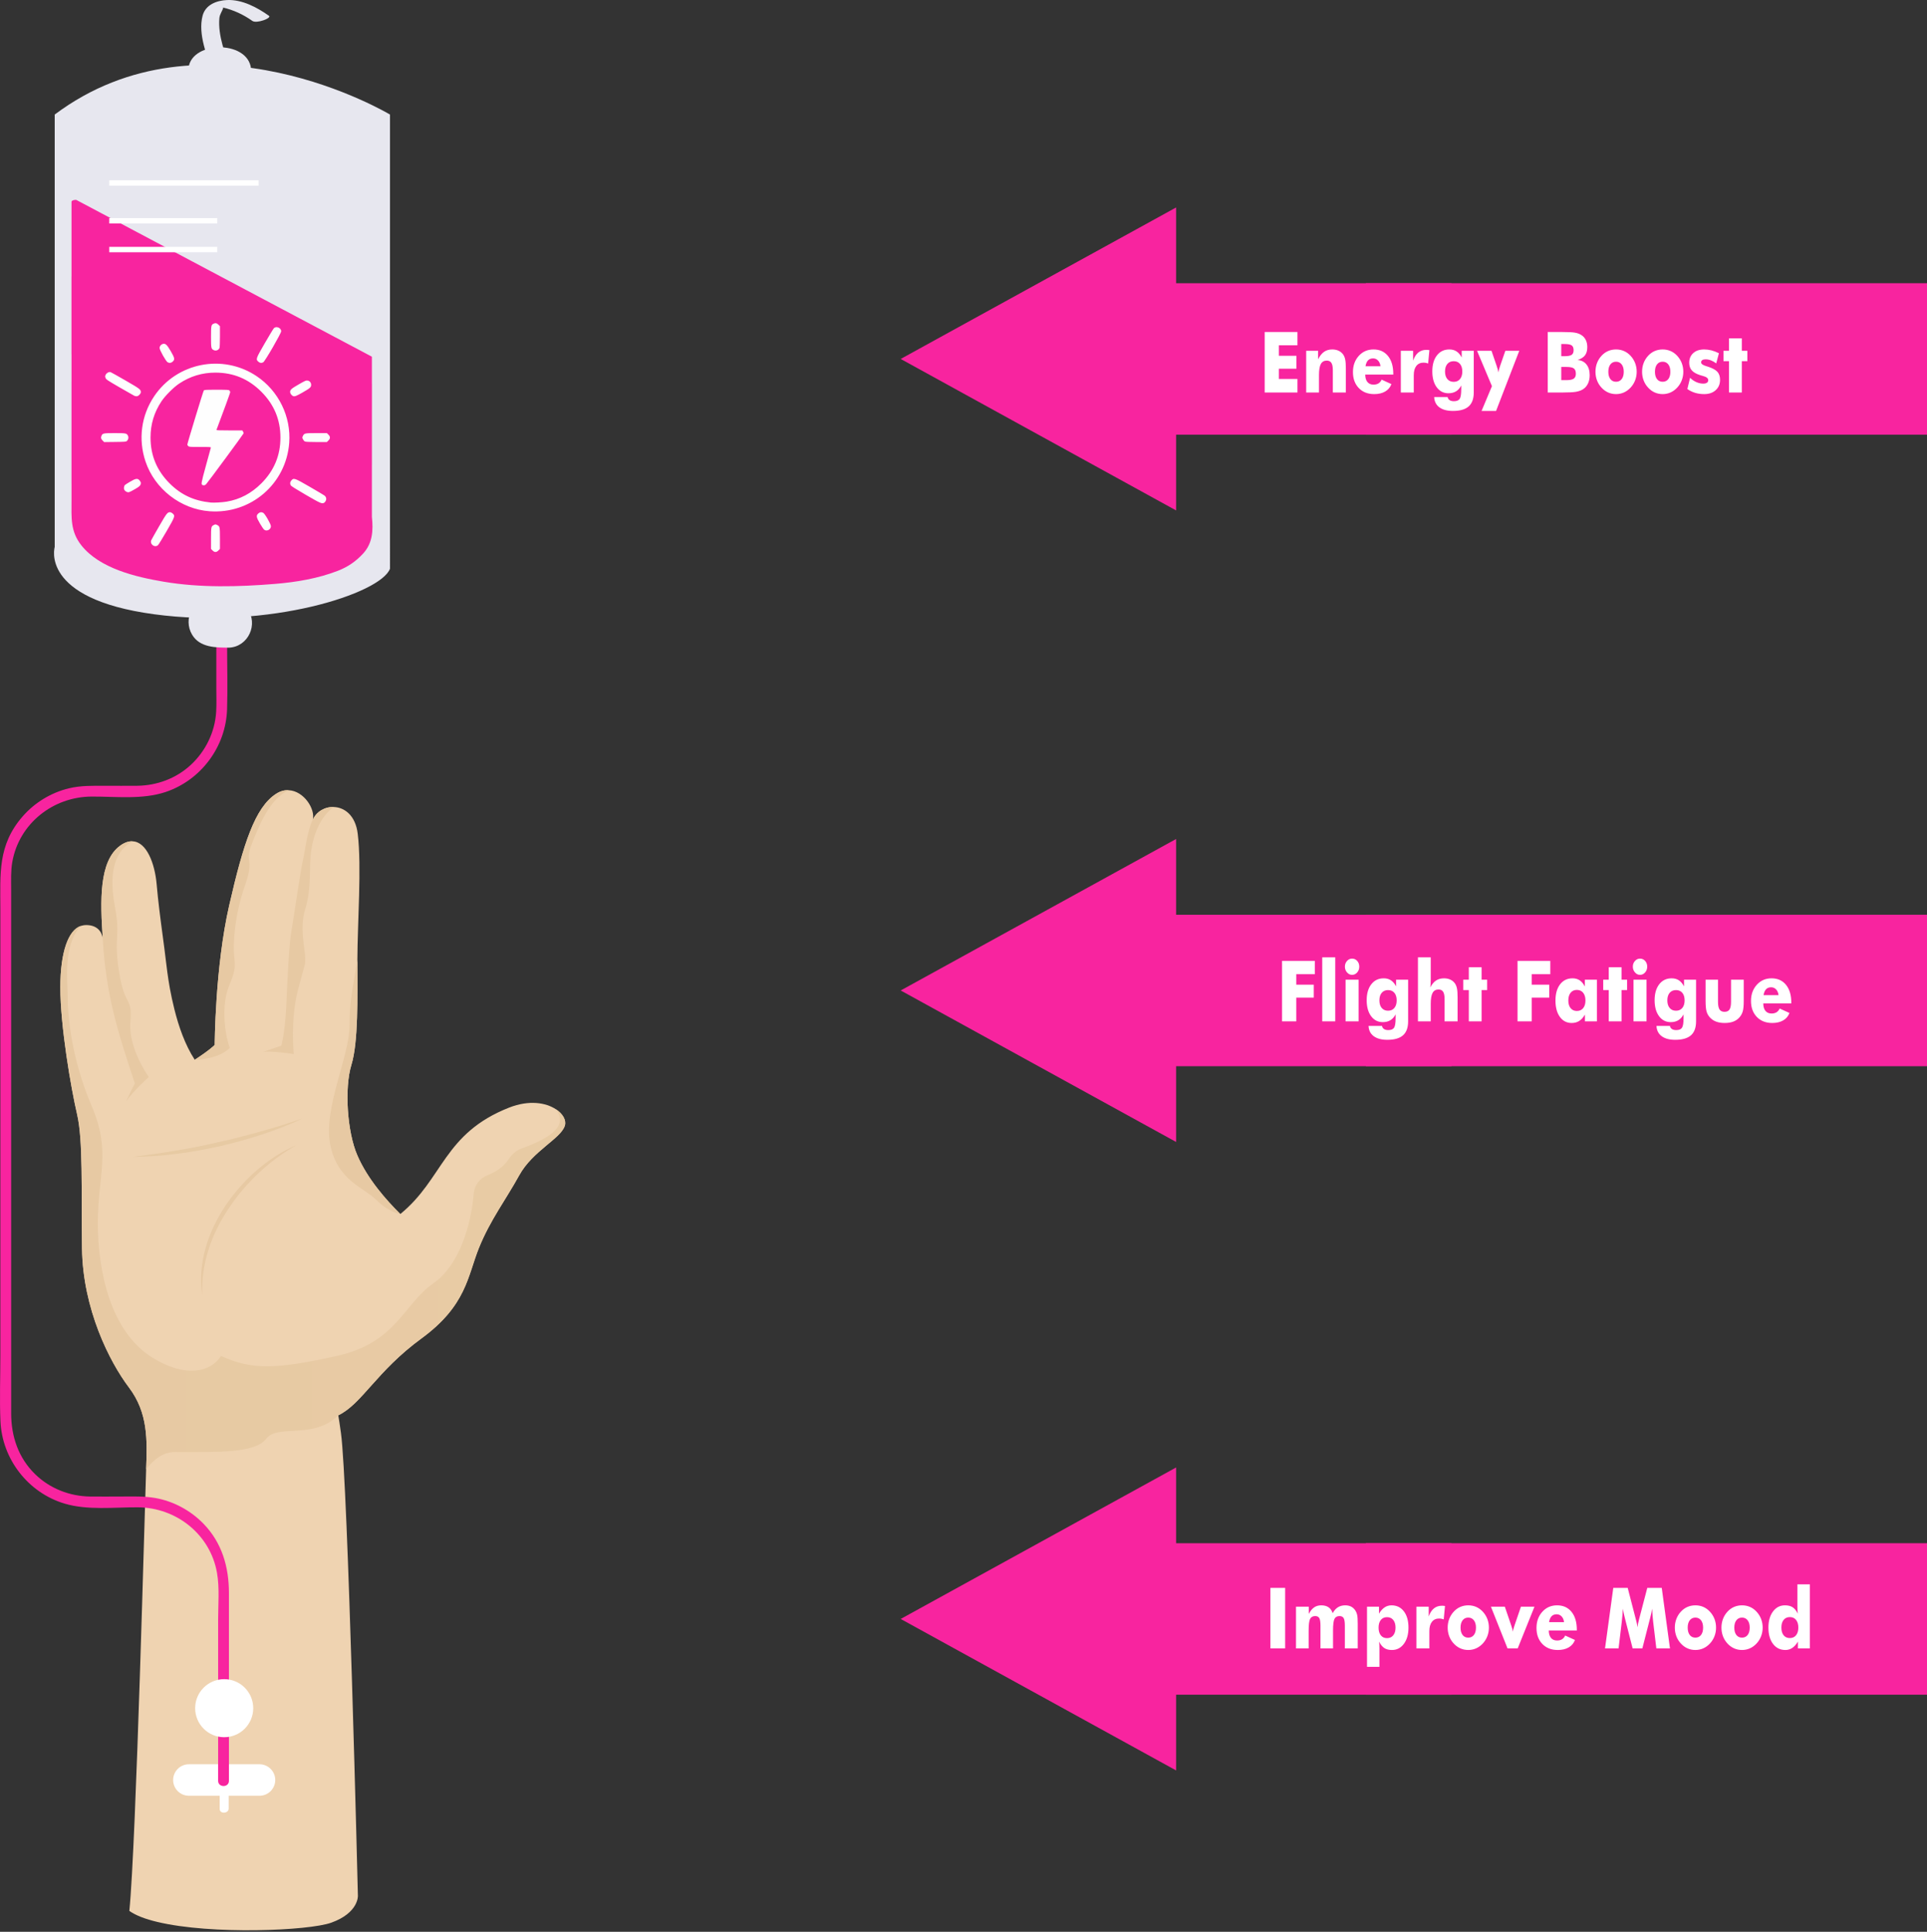 <svg width="372" height="373" viewBox="0 0 372 373" fill="none" xmlns="http://www.w3.org/2000/svg">
<rect x="0" y="0" width="372" height="373" fill="#333333" stroke="none"/>
<path d="M280.212 83.933H227.042V98.558L173.872 69.308L227.042 40.059V54.684H280.212V83.933Z" fill="#F8249F"/>
<path d="M372 54.684H263.67V83.933H372V54.684Z" fill="#F8249F"/>
<path d="M244.141 75.786V64.107H250.468V66.672H246.886V68.697H250.263V71.196H246.886V73.173H250.468V75.786L244.141 75.786ZM252.155 75.786V67.734H254.457V69.367C254.789 68.711 255.174 68.232 255.613 67.927C256.048 67.625 256.573 67.472 257.182 67.472C257.644 67.472 258.054 67.557 258.413 67.723C258.771 67.891 259.065 68.131 259.289 68.447C259.479 68.716 259.612 69.048 259.691 69.435C259.77 69.824 259.811 70.404 259.811 71.174V75.786H257.298V71.471C257.298 70.826 257.204 70.361 257.019 70.067C256.833 69.775 256.537 69.628 256.128 69.628C255.605 69.628 255.225 69.846 254.984 70.282C254.746 70.717 254.625 71.425 254.625 72.405V75.786L252.155 75.786ZM266.497 70.722C266.449 70.265 266.294 69.898 266.034 69.62C265.772 69.342 265.452 69.203 265.069 69.203C264.66 69.203 264.332 69.329 264.089 69.582C263.848 69.835 263.687 70.216 263.605 70.722H266.497ZM268.967 72.323H263.55C263.555 72.944 263.697 73.423 263.974 73.761C264.253 74.098 264.645 74.267 265.153 74.267C265.536 74.267 265.856 74.185 266.119 74.025C266.378 73.861 266.578 73.622 266.715 73.303L268.605 74.164C268.379 74.782 267.98 75.258 267.407 75.593C266.831 75.928 266.128 76.096 265.295 76.096C264.053 76.096 263.056 75.707 262.308 74.928C261.557 74.147 261.181 73.121 261.181 71.844C261.181 70.589 261.557 69.547 262.305 68.716C263.056 67.886 264.005 67.472 265.151 67.472C266.33 67.472 267.262 67.892 267.944 68.733C268.625 69.574 268.967 70.725 268.967 72.187V72.323ZM270.423 75.786V67.734H272.795V69.631C273.04 68.937 273.372 68.419 273.796 68.074C274.22 67.728 274.733 67.554 275.335 67.554C275.433 67.554 275.534 67.556 275.635 67.564C275.736 67.573 275.837 67.586 275.941 67.603L275.696 70.183C275.546 70.126 275.397 70.085 275.253 70.058C275.106 70.033 274.966 70.02 274.829 70.02C274.22 70.02 273.75 70.232 273.418 70.654C273.088 71.076 272.922 71.675 272.922 72.451V75.785L270.423 75.786ZM282.292 71.735C282.292 71.115 282.145 70.627 281.851 70.273C281.558 69.919 281.153 69.742 280.636 69.742C280.113 69.742 279.704 69.919 279.405 70.273C279.107 70.627 278.957 71.114 278.957 71.735C278.957 72.35 279.107 72.838 279.405 73.194C279.704 73.551 280.113 73.728 280.636 73.728C281.148 73.728 281.553 73.551 281.849 73.194C282.143 72.838 282.292 72.35 282.292 71.735ZM284.504 67.734V75.772C284.504 76.992 284.177 77.89 283.52 78.473C282.865 79.055 281.849 79.347 280.477 79.347C279.364 79.347 278.495 79.112 277.864 78.647C277.234 78.181 276.901 77.52 276.863 76.668H279.463C279.501 76.918 279.624 77.115 279.834 77.256C280.043 77.397 280.32 77.468 280.662 77.468C281.204 77.468 281.577 77.321 281.779 77.027C281.983 76.731 282.087 76.113 282.087 75.165V74.43C281.825 74.937 281.488 75.315 281.078 75.563C280.669 75.81 280.182 75.933 279.619 75.933C278.678 75.933 277.925 75.549 277.354 74.779C276.786 74.011 276.502 72.985 276.502 71.703C276.502 70.41 276.8 69.381 277.395 68.618C277.99 67.853 278.789 67.472 279.795 67.472C280.327 67.472 280.784 67.598 281.175 67.848C281.562 68.098 281.897 68.49 282.178 69.024V67.734H284.504ZM286.011 79.347L288.014 74.561L285.142 67.734H287.93L288.924 70.644C289.009 70.889 289.078 71.115 289.136 71.324C289.191 71.536 289.235 71.73 289.261 71.912C289.29 71.719 289.331 71.523 289.384 71.316C289.44 71.112 289.509 70.889 289.594 70.644L290.602 67.734H293.289L288.811 79.347H286.011ZM301.395 68.779H301.958C302.654 68.779 303.131 68.692 303.391 68.52C303.648 68.346 303.778 68.046 303.778 67.622C303.778 67.181 303.658 66.873 303.415 66.694C303.174 66.516 302.702 66.427 302.002 66.427H301.395V68.779ZM298.781 75.786V64.107H301.614C302.779 64.107 303.593 64.151 304.058 64.235C304.52 64.32 304.917 64.467 305.252 64.674C305.632 64.913 305.923 65.234 306.123 65.635C306.323 66.037 306.422 66.5 306.422 67.028C306.422 67.693 306.272 68.221 305.974 68.613C305.675 69.002 305.199 69.299 304.544 69.503C305.276 69.566 305.851 69.857 306.263 70.374C306.677 70.894 306.884 71.585 306.884 72.454C306.884 73.074 306.768 73.622 306.535 74.095C306.304 74.569 305.969 74.936 305.538 75.195C305.187 75.407 304.751 75.56 304.236 75.65C303.718 75.74 302.873 75.786 301.698 75.786H298.781ZM301.395 73.401H302.382C303.049 73.401 303.521 73.306 303.798 73.118C304.075 72.927 304.212 72.612 304.212 72.171C304.212 71.681 304.084 71.34 303.831 71.144C303.579 70.951 303.109 70.853 302.426 70.853H301.395V73.401ZM313.459 71.779C313.459 71.18 313.324 70.706 313.057 70.361C312.79 70.015 312.426 69.841 311.971 69.841C311.511 69.841 311.148 70.015 310.88 70.361C310.616 70.706 310.483 71.18 310.483 71.779C310.483 72.38 310.616 72.854 310.878 73.197C311.14 73.54 311.506 73.712 311.971 73.712C312.431 73.712 312.794 73.54 313.061 73.197C313.326 72.854 313.459 72.38 313.459 71.779ZM315.958 71.779C315.958 72.359 315.856 72.911 315.657 73.431C315.457 73.954 315.168 74.422 314.785 74.836C314.4 75.249 313.969 75.565 313.492 75.778C313.013 75.99 312.508 76.096 311.971 76.096C311.424 76.096 310.914 75.99 310.438 75.778C309.958 75.565 309.532 75.249 309.157 74.836C308.779 74.43 308.492 73.967 308.295 73.445C308.097 72.919 307.999 72.364 307.999 71.779C307.999 71.191 308.097 70.635 308.292 70.113C308.487 69.593 308.774 69.125 309.157 68.708C309.527 68.3 309.951 67.989 310.43 67.783C310.907 67.576 311.419 67.472 311.971 67.472C312.522 67.472 313.035 67.576 313.509 67.783C313.983 67.989 314.41 68.3 314.785 68.708C315.173 69.13 315.464 69.601 315.661 70.121C315.859 70.641 315.958 71.196 315.958 71.779ZM322.458 71.779C322.458 71.18 322.323 70.706 322.056 70.361C321.788 70.015 321.425 69.841 320.97 69.841C320.51 69.841 320.147 70.015 319.879 70.361C319.614 70.706 319.482 71.18 319.482 71.779C319.482 72.38 319.614 72.854 319.877 73.197C320.139 73.54 320.505 73.712 320.97 73.712C321.43 73.712 321.793 73.54 322.06 73.197C322.325 72.854 322.458 72.38 322.458 71.779ZM324.957 71.779C324.957 72.359 324.855 72.911 324.656 73.431C324.456 73.954 324.167 74.422 323.784 74.836C323.399 75.249 322.968 75.565 322.491 75.778C322.012 75.99 321.507 76.096 320.97 76.096C320.423 76.096 319.913 75.99 319.436 75.778C318.957 75.565 318.531 75.249 318.156 74.836C317.778 74.43 317.491 73.967 317.294 73.445C317.096 72.919 316.998 72.364 316.998 71.779C316.998 71.191 317.096 70.635 317.291 70.113C317.486 69.593 317.773 69.125 318.156 68.708C318.526 68.3 318.95 67.989 319.429 67.783C319.906 67.576 320.419 67.472 320.97 67.472C321.521 67.472 322.034 67.576 322.508 67.783C322.983 67.989 323.409 68.3 323.784 68.708C324.172 69.13 324.463 69.601 324.661 70.121C324.858 70.641 324.957 71.196 324.957 71.779ZM325.737 75.116L326.259 72.944C326.627 73.305 327.029 73.583 327.47 73.779C327.911 73.973 328.353 74.071 328.799 74.071C329.114 74.071 329.355 74.014 329.519 73.899C329.685 73.785 329.767 73.619 329.767 73.401C329.767 73.044 329.434 72.778 328.77 72.601C328.553 72.543 328.378 72.492 328.248 72.451C327.494 72.217 326.95 71.909 326.608 71.528C326.269 71.15 326.098 70.654 326.098 70.05C326.098 69.266 326.358 68.642 326.878 68.174C327.398 67.706 328.101 67.472 328.989 67.472C329.446 67.472 329.911 67.532 330.383 67.651C330.855 67.771 331.339 67.956 331.832 68.207L331.31 70.167C330.978 69.911 330.638 69.715 330.294 69.582C329.95 69.448 329.608 69.383 329.263 69.383C328.977 69.383 328.76 69.434 328.613 69.535C328.466 69.636 328.394 69.783 328.394 69.973C328.394 70.259 328.724 70.502 329.384 70.7C329.536 70.746 329.649 70.782 329.723 70.804C330.592 71.084 331.197 71.416 331.539 71.794C331.878 72.176 332.049 72.69 332.049 73.338C332.049 74.16 331.77 74.827 331.209 75.333C330.65 75.842 329.909 76.096 328.989 76.096C328.363 76.096 327.783 76.014 327.246 75.853C326.709 75.69 326.206 75.445 325.737 75.116ZM333.78 75.786V69.742H332.711V67.733H333.78V65.332H336.25V67.733H337.319V69.742H336.25V75.786H333.78Z" fill="white"/>
<path d="M280.212 205.871H227.042V220.496L173.872 191.246L227.042 161.997V176.622H280.212V205.871Z" fill="#F8249F"/>
<path d="M372 176.622H263.67V205.871H372V176.622Z" fill="#F8249F"/>
<path d="M247.495 197.213V185.535H253.821V188.099H250.239V190.125H253.617V192.624H250.239V197.213H247.495ZM255.251 197.213V184.849H257.765V197.213H255.251ZM259.628 186.646C259.628 186.216 259.763 185.851 260.035 185.549C260.305 185.246 260.63 185.094 261.012 185.094C261.407 185.094 261.737 185.244 262.002 185.54C262.269 185.837 262.401 186.205 262.401 186.646C262.401 187.087 262.267 187.459 261.995 187.767C261.725 188.075 261.398 188.23 261.012 188.23C260.635 188.23 260.309 188.072 260.037 187.759C259.765 187.446 259.628 187.077 259.628 186.646ZM259.758 197.213V189.161H262.272V197.213H259.758ZM269.622 193.163C269.622 192.542 269.475 192.055 269.181 191.701C268.887 191.347 268.483 191.17 267.965 191.17C267.443 191.17 267.034 191.347 266.735 191.701C266.437 192.055 266.287 192.542 266.287 193.163C266.287 193.778 266.437 194.265 266.735 194.622C267.034 194.978 267.443 195.155 267.965 195.155C268.478 195.155 268.882 194.978 269.179 194.622C269.472 194.265 269.622 193.778 269.622 193.163ZM271.834 189.161V197.2C271.834 198.419 271.507 199.318 270.849 199.9C270.195 200.483 269.179 200.774 267.806 200.774C266.694 200.774 265.825 200.54 265.194 200.074C264.564 199.609 264.231 198.947 264.193 198.095H266.793C266.831 198.346 266.954 198.542 267.164 198.683C267.373 198.825 267.65 198.896 267.992 198.896C268.534 198.896 268.907 198.749 269.109 198.455C269.313 198.158 269.417 197.54 269.417 196.593V195.858C269.155 196.364 268.818 196.743 268.408 196.99C267.999 197.238 267.513 197.36 266.949 197.36C266.008 197.36 265.255 196.976 264.684 196.206C264.116 195.439 263.832 194.412 263.832 193.13C263.832 191.837 264.13 190.808 264.725 190.046C265.32 189.281 266.119 188.9 267.125 188.9C267.657 188.9 268.115 189.025 268.505 189.275C268.892 189.526 269.227 189.918 269.509 190.451V189.161H271.834ZM273.729 197.213V184.849H276.199V189.188C276.199 189.474 276.192 189.741 276.177 189.986C276.163 190.231 276.143 190.451 276.115 190.647C276.43 190.046 276.801 189.605 277.227 189.322C277.655 189.041 278.166 188.9 278.755 188.9C279.218 188.9 279.627 188.984 279.986 189.15C280.345 189.319 280.638 189.559 280.862 189.874C281.052 190.144 281.185 190.476 281.264 190.862C281.344 191.252 281.384 191.832 281.384 192.602V197.213H278.871V192.899C278.871 192.254 278.777 191.788 278.592 191.494C278.406 191.203 278.11 191.056 277.701 191.056C277.179 191.056 276.798 191.274 276.558 191.709C276.319 192.145 276.199 192.853 276.199 193.833V197.214H273.729V197.213ZM283.549 197.213V191.17H282.48V189.161H283.549V186.76H286.019V189.161H287.088V191.17H286.019V197.213H283.549ZM292.952 197.213V185.535H299.279V188.099H295.697V190.125H299.074V192.624H295.697V197.213H292.952ZM306.065 193.179C306.065 192.55 305.919 192.055 305.622 191.687C305.326 191.32 304.922 191.137 304.409 191.137C303.896 191.137 303.494 191.32 303.201 191.684C302.907 192.047 302.76 192.547 302.76 193.179C302.76 193.805 302.907 194.3 303.203 194.663C303.499 195.025 303.901 195.204 304.409 195.204C304.922 195.204 305.326 195.025 305.622 194.663C305.919 194.301 306.065 193.805 306.065 193.179ZM308.278 189.161V197.213H305.967V195.907C305.637 196.465 305.269 196.873 304.857 197.135C304.445 197.393 303.961 197.524 303.408 197.524C302.457 197.524 301.698 197.132 301.128 196.348C300.56 195.564 300.276 194.51 300.276 193.193C300.276 191.878 300.574 190.835 301.169 190.059C301.764 189.286 302.563 188.9 303.569 188.9C304.106 188.9 304.568 189.03 304.956 189.289C305.343 189.547 305.676 189.945 305.952 190.484V189.161H308.278ZM310.563 197.213V191.17H309.494V189.161H310.563V186.76H313.032V189.161H314.102V191.17H313.032V197.213H310.563ZM315.214 186.646C315.214 186.216 315.348 185.851 315.621 185.549C315.89 185.247 316.215 185.094 316.598 185.094C316.993 185.094 317.323 185.244 317.587 185.54C317.855 185.837 317.987 186.205 317.987 186.646C317.987 187.087 317.852 187.46 317.58 187.767C317.31 188.075 316.983 188.23 316.598 188.23C316.22 188.23 315.895 188.072 315.623 187.759C315.351 187.446 315.214 187.076 315.214 186.646ZM315.344 197.213V189.161H317.857V197.213H315.344ZM325.207 193.163C325.207 192.542 325.06 192.055 324.766 191.701C324.473 191.347 324.068 191.17 323.551 191.17C323.028 191.17 322.619 191.347 322.321 191.701C322.022 192.055 321.873 192.542 321.873 193.163C321.873 193.778 322.022 194.265 322.321 194.622C322.619 194.979 323.028 195.155 323.551 195.155C324.064 195.155 324.468 194.979 324.764 194.622C325.058 194.265 325.207 193.778 325.207 193.163ZM327.42 189.161V197.2C327.42 198.419 327.092 199.318 326.435 199.9C325.78 200.483 324.764 200.774 323.392 200.774C322.28 200.774 321.411 200.54 320.78 200.075C320.149 199.609 319.817 198.947 319.778 198.096H322.379C322.417 198.346 322.54 198.542 322.749 198.684C322.959 198.825 323.236 198.896 323.577 198.896C324.119 198.896 324.492 198.749 324.694 198.455C324.899 198.158 325.003 197.54 325.003 196.593V195.858C324.74 196.364 324.403 196.743 323.994 196.99C323.585 197.238 323.098 197.361 322.535 197.361C321.594 197.361 320.84 196.977 320.27 196.206C319.701 195.439 319.417 194.412 319.417 193.13C319.417 191.837 319.716 190.808 320.31 190.046C320.905 189.281 321.704 188.9 322.711 188.9C323.243 188.9 323.7 189.025 324.09 189.276C324.478 189.526 324.812 189.918 325.094 190.452V189.161H327.42ZM336.623 189.161V193.272C336.623 194.181 336.558 194.856 336.428 195.294C336.301 195.732 336.082 196.122 335.776 196.462C335.46 196.819 335.068 197.085 334.599 197.26C334.127 197.437 333.576 197.524 332.94 197.524C332.309 197.524 331.76 197.436 331.293 197.26C330.824 197.085 330.427 196.819 330.097 196.462C329.791 196.133 329.574 195.746 329.447 195.302C329.319 194.859 329.257 194.181 329.257 193.272V189.161H331.654V193.457C331.654 194.129 331.753 194.616 331.951 194.919C332.148 195.218 332.468 195.368 332.911 195.368C333.359 195.368 333.679 195.221 333.874 194.927C334.069 194.63 334.168 194.14 334.168 193.457V189.161H336.623ZM343.338 192.15C343.29 191.693 343.135 191.325 342.875 191.048C342.613 190.77 342.293 190.631 341.91 190.631C341.501 190.631 341.173 190.756 340.93 191.01C340.689 191.263 340.528 191.644 340.446 192.15H343.338ZM345.808 193.751H340.391C340.396 194.372 340.538 194.851 340.815 195.188C341.094 195.526 341.486 195.695 341.994 195.695C342.377 195.695 342.697 195.613 342.959 195.452C343.219 195.289 343.419 195.05 343.556 194.731L345.446 195.591C345.22 196.209 344.82 196.686 344.247 197.02C343.672 197.355 342.969 197.524 342.136 197.524C340.894 197.524 339.897 197.135 339.149 196.356C338.397 195.575 338.022 194.549 338.022 193.272C338.022 192.017 338.397 190.975 339.146 190.144C339.897 189.314 340.846 188.9 341.992 188.9C343.171 188.9 344.103 189.32 344.784 190.16C345.466 191.002 345.808 192.153 345.808 193.615V193.751Z" fill="white"/>
<path d="M280.212 327.222H227.042V341.846L173.872 312.597L227.042 283.348V297.972H280.212V327.222Z" fill="#F8249F"/>
<path d="M372 297.972H263.67V327.222H372V297.972Z" fill="#F8249F"/>
<path d="M245.249 318.279V306.601H248.095V318.279H245.249ZM259.619 318.279V313.883C259.619 313.186 259.542 312.704 259.391 312.44C259.237 312.173 258.972 312.04 258.594 312.04C258.124 312.04 257.797 312.225 257.612 312.595C257.429 312.965 257.337 313.72 257.337 314.866V318.279H254.911V313.883C254.911 313.175 254.836 312.69 254.684 312.432C254.535 312.171 254.273 312.04 253.897 312.04C253.428 312.04 253.098 312.222 252.91 312.587C252.722 312.952 252.629 313.711 252.629 314.865V318.279H250.187V310.227H252.657V311.626C252.954 311.057 253.295 310.638 253.683 310.368C254.071 310.099 254.528 309.966 255.053 309.966C255.631 309.966 256.105 310.091 256.473 310.344C256.842 310.597 257.106 310.978 257.268 311.484C257.545 310.973 257.882 310.592 258.281 310.341C258.681 310.091 259.153 309.966 259.692 309.966C260.12 309.966 260.496 310.047 260.816 310.208C261.139 310.371 261.408 310.613 261.625 310.94C261.798 311.193 261.921 311.493 261.996 311.833C262.068 312.173 262.104 312.726 262.104 313.491V313.668V318.279H259.62H259.619ZM266.127 314.278C266.127 314.904 266.271 315.399 266.56 315.761C266.849 316.123 267.249 316.303 267.756 316.303C268.264 316.303 268.667 316.123 268.96 315.761C269.254 315.399 269.401 314.904 269.401 314.278C269.401 313.651 269.254 313.156 268.963 312.794C268.671 312.432 268.269 312.252 267.757 312.252C267.249 312.252 266.849 312.432 266.56 312.794C266.271 313.156 266.127 313.651 266.127 314.278ZM263.897 321.84V310.227H266.211V311.582C266.531 311.038 266.89 310.632 267.29 310.366C267.689 310.099 268.132 309.966 268.621 309.966C269.623 309.966 270.419 310.352 271.012 311.125C271.604 311.901 271.9 312.949 271.9 314.272C271.9 315.56 271.606 316.602 271.016 317.397C270.426 318.192 269.656 318.59 268.707 318.59C268.106 318.59 267.614 318.464 267.236 318.214C266.859 317.966 266.521 317.555 266.225 316.981C266.249 317.139 266.266 317.335 266.278 317.561C266.29 317.789 266.295 318.073 266.295 318.407V321.84H263.897ZM273.433 318.279V310.227H275.805V312.124C276.05 311.43 276.382 310.913 276.806 310.567C277.23 310.221 277.743 310.047 278.345 310.047C278.443 310.047 278.544 310.05 278.646 310.058C278.747 310.066 278.848 310.08 278.951 310.096L278.706 312.677C278.556 312.62 278.407 312.579 278.263 312.552C278.116 312.527 277.976 312.513 277.839 312.513C277.23 312.513 276.761 312.726 276.428 313.147C276.098 313.569 275.932 314.168 275.932 314.944V318.279H273.433ZM284.929 314.272C284.929 313.673 284.794 313.199 284.527 312.854C284.26 312.508 283.896 312.334 283.441 312.334C282.981 312.334 282.618 312.508 282.351 312.854C282.086 313.2 281.953 313.673 281.953 314.272C281.953 314.874 282.086 315.347 282.348 315.69C282.61 316.033 282.976 316.205 283.441 316.205C283.901 316.205 284.264 316.033 284.532 315.69C284.797 315.347 284.929 314.874 284.929 314.272ZM287.428 314.272C287.428 314.852 287.327 315.404 287.127 315.925C286.927 316.447 286.638 316.915 286.256 317.329C285.87 317.743 285.439 318.059 284.963 318.271C284.484 318.483 283.978 318.589 283.441 318.589C282.895 318.589 282.384 318.483 281.908 318.271C281.429 318.059 281.003 317.743 280.627 317.329C280.249 316.923 279.963 316.461 279.765 315.938C279.568 315.413 279.469 314.857 279.469 314.272C279.469 313.684 279.568 313.129 279.763 312.606C279.958 312.086 280.244 311.618 280.627 311.201C280.998 310.793 281.421 310.483 281.9 310.276C282.377 310.069 282.89 309.966 283.441 309.966C283.993 309.966 284.505 310.069 284.98 310.276C285.454 310.483 285.88 310.793 286.256 311.201C286.643 311.623 286.934 312.094 287.132 312.614C287.329 313.135 287.428 313.69 287.428 314.272ZM291.022 318.279L287.818 310.227H290.5L291.713 313.782C291.727 313.82 291.742 313.864 291.761 313.918C291.918 314.386 292.014 314.759 292.05 315.043C292.084 314.781 292.175 314.433 292.327 313.997C292.358 313.902 292.382 313.831 292.397 313.782L293.61 310.227H296.224L292.989 318.279H291.022ZM301.93 313.216C301.882 312.758 301.728 312.391 301.468 312.113C301.206 311.836 300.886 311.697 300.503 311.697C300.093 311.697 299.766 311.822 299.523 312.075C299.282 312.328 299.121 312.709 299.039 313.216H301.93ZM304.4 314.817H298.984C298.988 315.437 299.13 315.916 299.407 316.254C299.686 316.592 300.079 316.76 300.587 316.76C300.969 316.76 301.29 316.679 301.552 316.518C301.812 316.355 302.012 316.115 302.149 315.797L304.039 316.657C303.813 317.275 303.413 317.752 302.84 318.086C302.265 318.421 301.562 318.59 300.729 318.59C299.487 318.59 298.49 318.201 297.741 317.422C296.99 316.641 296.615 315.614 296.615 314.338C296.615 313.083 296.99 312.04 297.739 311.21C298.49 310.38 299.439 309.966 300.584 309.966C301.764 309.966 302.696 310.385 303.377 311.226C304.058 312.067 304.4 313.219 304.4 314.681V314.817ZM322.381 318.279H319.75L319.146 313.229C319.103 312.873 319.064 312.478 319.028 312.04C318.994 311.604 318.96 311.128 318.934 310.613C318.867 311.109 318.739 311.724 318.546 312.464C318.503 312.617 318.472 312.731 318.452 312.807L317.051 318.279H315.174L313.772 312.807C313.753 312.731 313.724 312.617 313.686 312.464C313.488 311.724 313.361 311.111 313.298 310.621C313.272 311.062 313.238 311.501 313.199 311.934C313.163 312.366 313.118 312.799 313.067 313.229L312.46 318.279H309.844L311.437 306.601H314.223L315.78 312.622C315.79 312.666 315.809 312.734 315.838 312.832C315.982 313.368 316.074 313.828 316.112 314.212C316.132 314.002 316.165 313.774 316.218 313.521C316.269 313.267 316.341 312.963 316.43 312.606L318.002 306.601H320.795L322.381 318.279ZM328.778 314.272C328.778 313.673 328.643 313.199 328.376 312.854C328.109 312.508 327.745 312.334 327.29 312.334C326.831 312.334 326.467 312.508 326.2 312.854C325.935 313.2 325.803 313.673 325.803 314.272C325.803 314.874 325.935 315.347 326.197 315.69C326.46 316.033 326.826 316.205 327.29 316.205C327.75 316.205 328.114 316.033 328.381 315.69C328.646 315.347 328.778 314.874 328.778 314.272ZM331.277 314.272C331.277 314.852 331.176 315.404 330.976 315.925C330.776 316.447 330.487 316.915 330.105 317.329C329.72 317.743 329.289 318.059 328.812 318.271C328.333 318.483 327.827 318.589 327.29 318.589C326.744 318.589 326.234 318.483 325.757 318.271C325.278 318.059 324.852 317.743 324.476 317.329C324.098 316.923 323.812 316.461 323.614 315.938C323.417 315.413 323.318 314.857 323.318 314.272C323.318 313.684 323.417 313.129 323.612 312.606C323.807 312.086 324.093 311.618 324.476 311.201C324.846 310.793 325.27 310.483 325.749 310.276C326.226 310.069 326.739 309.966 327.29 309.966C327.841 309.966 328.354 310.069 328.829 310.276C329.303 310.483 329.729 310.793 330.104 311.201C330.492 311.623 330.783 312.094 330.981 312.614C331.178 313.135 331.277 313.69 331.277 314.272ZM337.777 314.272C337.777 313.673 337.642 313.199 337.375 312.854C337.108 312.508 336.744 312.334 336.289 312.334C335.829 312.334 335.466 312.508 335.199 312.854C334.934 313.2 334.801 313.673 334.801 314.272C334.801 314.874 334.934 315.347 335.196 315.69C335.459 316.033 335.825 316.205 336.289 316.205C336.749 316.205 337.113 316.033 337.38 315.69C337.645 315.347 337.777 314.874 337.777 314.272ZM340.276 314.272C340.276 314.852 340.175 315.404 339.975 315.925C339.776 316.447 339.486 316.915 339.104 317.329C338.719 317.743 338.288 318.059 337.811 318.271C337.332 318.483 336.826 318.589 336.289 318.589C335.743 318.589 335.233 318.483 334.756 318.271C334.277 318.059 333.851 317.743 333.475 317.329C333.097 316.923 332.811 316.461 332.613 315.938C332.416 315.413 332.317 314.857 332.317 314.272C332.317 313.684 332.416 313.129 332.611 312.606C332.806 312.086 333.092 311.618 333.475 311.201C333.846 310.793 334.269 310.483 334.749 310.276C335.225 310.069 335.738 309.966 336.289 309.966C336.841 309.966 337.354 310.069 337.828 310.276C338.302 310.483 338.728 310.793 339.104 311.201C339.491 311.623 339.782 312.094 339.98 312.614C340.177 313.135 340.276 313.69 340.276 314.272ZM347.161 314.261C347.161 313.635 347.014 313.14 346.721 312.778C346.429 312.416 346.027 312.236 345.522 312.236C345.014 312.236 344.614 312.415 344.323 312.778C344.032 313.14 343.887 313.635 343.887 314.261C343.887 314.893 344.032 315.388 344.321 315.748C344.61 316.107 345.009 316.287 345.522 316.287C346.028 316.287 346.429 316.107 346.721 315.745C347.014 315.383 347.161 314.887 347.161 314.261ZM349.391 305.915V318.279H347.077V316.973C346.757 317.514 346.398 317.92 345.998 318.187C345.599 318.456 345.156 318.59 344.667 318.59C343.666 318.59 342.869 318.198 342.277 317.416C341.684 316.635 341.388 315.582 341.388 314.259C341.388 312.977 341.684 311.939 342.274 311.15C342.864 310.361 343.632 309.966 344.581 309.966C345.182 309.966 345.674 310.088 346.052 310.333C346.43 310.578 346.767 310.989 347.063 311.564C347.034 311.373 347.015 311.155 347 310.913C346.986 310.671 346.979 310.407 346.979 310.127V305.915H349.391Z" fill="white"/>
<path fill-rule="evenodd" clip-rule="evenodd" d="M109.041 217.35C108.294 219.841 102.828 222.217 100.236 226.935C97.645 231.652 94.622 235.573 92.446 240.988C90.269 246.403 90.054 252.068 81.366 258.43C72.662 264.792 69.904 271.055 65.303 273.28C65.403 273.796 65.585 275.009 65.818 276.686C67.163 286.171 69.09 366.063 69.09 366.063C69.09 366.063 69.239 369.353 63.94 371.246C59.588 372.807 40.801 373.604 30.369 371.097C28.093 370.564 26.215 369.851 24.97 368.97C26.282 355.964 27.993 289.41 28.21 283.696C28.422 278.047 28.604 272.828 24.903 267.915C21.132 262.931 16 252.765 15.833 241.087C15.684 229.426 16.049 220.207 14.887 215.173C13.707 210.141 11.648 198.129 11.648 190.655C11.648 183.778 13.209 179.608 15.568 178.794C15.618 178.794 16.021 178.659 16.199 178.645C18.093 178.462 19.555 179.31 19.836 181.186C19.355 174.01 19.072 166.235 23.226 163.263C24.089 162.649 24.887 162.399 25.601 162.449C28.309 162.55 29.886 166.751 30.235 170.672C30.383 172.357 30.561 174.042 30.768 175.721C31.156 179.003 31.651 182.277 32.03 185.555C32.162 186.619 32.379 188.545 32.794 190.855C33.026 192.1 33.309 193.446 33.657 194.841C34.488 198.181 35.717 201.752 37.595 204.626C40.668 202.632 41.449 201.752 41.449 201.752C41.449 201.752 41.498 186.802 44.256 174.775C47.014 162.731 49.255 155.938 53.242 153.313C54.089 152.748 54.936 152.532 55.717 152.582H55.734C58.658 152.715 60.901 156.219 60.385 158.28C61.083 156.684 62.744 155.756 64.438 155.822C66.499 155.887 68.625 157.432 69.057 160.986C69.838 167.367 69.007 178.214 68.991 185.322V185.555C68.991 192.682 69.189 201.219 67.828 205.638C66.481 210.058 66.997 218.53 68.991 223.098C70.967 227.666 74.556 231.702 77.28 234.41C85.602 227.631 85.585 218.845 98.326 213.845C102.163 212.349 105.386 212.915 107.28 214.161C108.675 215.057 109.357 216.304 109.041 217.35Z" fill="url(#paint0_linear_906_310)"/>
<path fill-rule="evenodd" clip-rule="evenodd" d="M77.28 234.41C77.28 234.41 75.07 234.111 72.645 231.685C70.22 229.26 65.087 227.947 63.742 220.955C62.379 213.944 67.479 204.011 67.479 198.047C67.479 193.097 68.026 191.37 68.991 185.34V185.555C68.991 192.682 69.189 201.219 67.828 205.638C66.481 210.058 66.997 218.529 68.991 223.098C70.968 227.666 74.556 231.702 77.28 234.41Z" fill="#E7C9A3"/>
<path fill-rule="evenodd" clip-rule="evenodd" d="M109.041 217.35C108.294 219.841 102.828 222.217 100.236 226.935C97.646 231.652 94.622 235.573 92.446 240.988C90.269 246.403 90.054 252.068 81.366 258.43C72.662 264.792 69.904 271.055 65.303 273.28C60.586 277.998 53.575 274.925 51.416 277.783C49.239 280.64 42.03 280.373 33.708 280.373C31.565 280.373 29.737 281.703 28.21 283.696C28.423 278.047 28.604 272.827 24.904 267.915C21.132 262.931 16 252.765 15.833 241.087C15.684 229.426 16.05 220.207 14.887 215.173C13.708 210.14 11.648 198.129 11.648 190.655C11.648 183.778 13.21 179.608 15.569 178.794C12.096 182.648 13.076 189.393 13.076 192.632C13.076 196.453 13.873 204.642 17.695 213.545C21.515 222.466 18.89 226.668 18.89 236.137C18.89 245.606 21.381 257.051 29.306 262.067C35.651 266.087 40.652 265.024 42.662 261.818C48.791 264.61 53.476 264.36 65.004 261.818C76.533 259.277 77.894 251.803 83.609 247.831C88.576 244.393 90.901 236.852 91.449 230.44C91.583 228.827 92.645 227.482 94.157 226.901C95.719 226.287 97.23 225.29 98.177 223.844C98.774 222.931 99.606 222.15 100.635 221.785C108.309 219.027 109.075 216.536 107.28 214.16C108.675 215.057 109.358 216.304 109.042 217.35H109.041Z" fill="url(#paint1_linear_906_310)"/>
<path fill-rule="evenodd" clip-rule="evenodd" d="M55.717 152.581C51.931 154.308 49.904 159.759 48.592 162.998C47.113 166.718 49.239 165.438 47.279 171.003C45.319 176.569 44.937 182.201 45.203 184.576C45.469 186.968 45.368 187.549 44.139 190.573C42.927 193.596 43.094 198.794 44.356 202.333C42.08 204.626 37.595 204.626 37.595 204.626C40.668 202.632 41.449 201.752 41.449 201.752C41.449 201.752 41.499 186.802 44.257 174.775C47.014 162.731 49.256 155.937 53.242 153.312C54.09 152.748 54.936 152.532 55.717 152.581Z" fill="#E7C9A3"/>
<path fill-rule="evenodd" clip-rule="evenodd" d="M64.438 155.821C61.216 158.13 60.17 162.682 59.953 165.322C59.721 168.346 60.069 171.884 58.923 175.538C57.777 179.193 58.923 183.329 58.923 184.923C58.923 186.519 59.04 185.355 57.528 191.12C56.017 196.884 56.698 203.529 56.698 203.529C56.698 203.529 52.163 202.814 50.734 203.13C53.641 202.134 54.306 201.901 54.306 201.901C54.306 201.901 55.02 199.442 55.269 194.144C55.502 188.862 55.784 182.3 56.266 179.674C56.731 177.051 57.926 168.545 58.441 166.27C58.957 164.01 59.321 160.323 60.385 158.28C61.083 156.684 62.744 155.755 64.438 155.822L64.438 155.821Z" fill="#E7C9A3"/>
<path fill-rule="evenodd" clip-rule="evenodd" d="M22.701 197.568C26.374 210.747 23.561 199.719 22.701 197.568Z" fill="url(#paint2_linear_906_310)"/>
<path fill-rule="evenodd" clip-rule="evenodd" d="M28.724 207.964C28.724 207.964 25.8 210.556 24.372 212.632C25.269 210.605 26.033 209.211 26.033 209.211C22.708 199.211 20.41 191.924 19.836 181.186C19.355 174.01 19.072 166.236 23.226 163.263C24.089 162.649 24.887 162.399 25.601 162.449C21.588 164.567 21.149 169.509 22.195 175.09C23.308 181.021 21.88 180.755 22.993 187.716C24.106 194.659 25.585 192.267 25.169 197.349C24.738 202.449 28.724 207.964 28.724 207.964Z" fill="#E7C9A3"/>
<path fill-rule="evenodd" clip-rule="evenodd" d="M25.59 223.387C28.382 223.004 31.166 222.671 33.927 222.173C36.69 221.711 39.443 221.185 42.169 220.538C44.91 219.962 47.616 219.23 50.315 218.476C53.014 217.718 55.696 216.887 58.353 215.965C55.824 217.207 53.177 218.196 50.502 219.086C47.825 219.973 45.098 220.704 42.352 221.346C39.593 221.931 36.821 222.474 34.019 222.802C31.223 223.171 28.405 223.345 25.59 223.387Z" fill="#E7CAA3"/>
<path fill-rule="evenodd" clip-rule="evenodd" d="M39.057 250.107C38.564 247.105 38.852 243.986 39.671 241.037C40.486 238.077 41.875 235.302 43.55 232.74C45.283 230.217 47.314 227.895 49.634 225.907C51.955 223.924 54.531 222.226 57.333 221.054C54.688 222.534 52.254 224.335 50.061 226.383C47.871 228.432 45.881 230.698 44.24 233.201C40.878 238.129 38.765 244.025 39.057 250.107Z" fill="url(#paint3_linear_906_310)"/>
<path d="M50.095 340.655H36.464C34.788 340.655 33.424 342.019 33.424 343.695C33.424 345.371 34.788 346.735 36.464 346.735H50.095C51.772 346.735 53.135 345.371 53.135 343.695C53.135 342.019 51.771 340.655 50.095 340.655Z" fill="white"/>
<path d="M44.147 349.19C44.147 348.086 44.147 346.982 44.147 345.878C44.147 344.864 42.412 344.956 42.412 345.971C42.412 347.075 42.412 348.179 42.412 349.283C42.412 350.296 44.147 350.205 44.147 349.189V349.19Z" fill="white"/>
<path d="M44.194 343.851C44.194 335.83 44.194 327.808 44.194 319.786C44.194 315.716 44.194 311.646 44.194 307.576C44.194 302.565 42.848 297.876 39.273 294.2C36.798 291.656 33.503 289.868 30.003 289.248C27.801 288.858 25.554 288.958 23.327 288.958C21.358 288.958 19.386 288.983 17.416 288.958C13.448 288.907 9.643 287.426 6.787 284.648C3.538 281.488 2.154 277.32 2.154 272.877C2.154 270.777 2.154 268.678 2.154 266.577C2.154 247.156 2.153 227.735 2.153 208.313C2.153 198.941 2.153 189.569 2.152 180.196C2.152 177.374 2.152 174.552 2.152 171.73C2.152 169.984 2.068 168.192 2.369 166.468C3.664 159.028 10.225 153.848 17.668 153.807C22.305 153.782 27.46 154.426 31.928 152.939C38.8 150.651 43.612 144.189 43.836 136.95C43.966 132.79 43.843 128.61 43.843 124.449C43.843 123.001 43.843 121.554 43.843 120.106C43.843 118.765 41.759 118.763 41.759 120.106C41.759 124.312 41.759 128.517 41.759 132.723C41.759 134.289 41.823 135.872 41.73 137.436C41.499 141.356 39.679 145.073 36.796 147.725C33.976 150.32 30.294 151.676 26.481 151.722C24.417 151.748 22.351 151.723 20.288 151.723C17.95 151.723 15.628 151.658 13.333 152.206C9.889 153.029 6.696 154.964 4.372 157.636C-0.474 163.205 0.068 168.734 0.068 175.461C0.068 183.88 0.068 192.299 0.068 200.717C0.069 221.069 0.069 241.421 0.069 261.773C0.069 265.979 -0.099 270.224 0.088 274.428C0.411 281.735 5.42 288.203 12.43 290.314C16.882 291.655 22.004 291.017 26.595 291.042C34.042 291.082 40.597 296.264 41.893 303.702C42.402 306.625 42.109 309.815 42.109 312.764C42.109 322.392 42.11 332.02 42.11 341.649C42.11 342.383 42.11 343.117 42.11 343.851C42.11 345.192 44.194 345.194 44.194 343.851Z" fill="#F8249F"/>
<path d="M43.279 324.222C40.184 324.222 37.674 326.731 37.674 329.827C37.674 332.922 40.184 335.432 43.279 335.432C46.375 335.432 48.885 332.922 48.885 329.827C48.884 326.731 46.375 324.222 43.279 324.222Z" fill="white"/>
<path d="M47.731 117.496C46.178 115.38 43.176 115.24 40.792 115.352C37.248 115.518 35.283 119.505 37.084 122.548C38.572 125.063 41.706 125.05 44.259 125.05C47.944 124.85 49.934 120.5 47.731 117.496Z" fill="#E7E7EF"/>
<path d="M10.562 22.119L10.563 105.619C10.563 105.619 7.567 115.607 29.74 118.603C51.914 121.599 73.488 114.607 75.285 109.813L75.284 22.118C75.284 22.118 39.327 0.545 10.562 22.119Z" fill="#E7E7EF"/>
<path d="M51.925 3.052C49.632 1.421 46.75 -0.106 43.869 0.006C41.828 0.085 39.671 0.9 39.109 3.04C38.17 6.617 40.01 10.989 41.217 14.259C41.574 15.224 44.911 14.366 44.629 13.599C43.488 10.511 42.049 6.881 42.349 3.51C42.422 2.691 42.944 2.139 43.103 1.448C43.169 1.163 43.365 1.441 42.886 1.435C42.865 1.435 42.718 1.377 43.039 1.452C45.088 1.934 46.979 2.805 48.702 4.031C49.538 4.625 52.518 3.474 51.925 3.052Z" fill="#E7E7EF"/>
<path d="M48.479 13.418C48.481 13.38 48.476 13.345 48.465 13.314C47.934 7.551 36.307 7.826 36.368 13.641C36.43 19.523 47.903 19.216 48.461 13.548C48.474 13.507 48.482 13.464 48.479 13.418Z" fill="#E7E7EF"/>
<path d="M71.793 99.82C71.793 96.493 71.793 93.165 71.793 89.837L71.796 89.826C71.796 86.252 71.796 82.678 71.796 79.105L71.801 79.076C71.801 77.454 71.801 75.833 71.801 74.212L71.793 74.154C71.793 72.402 71.793 70.65 71.793 68.898L71.763 68.857C65.331 65.445 58.899 62.033 52.467 58.622C42.268 53.211 32.068 47.801 21.869 42.39C19.514 41.141 17.158 39.891 14.803 38.642C14.694 38.502 13.807 38.652 13.807 38.943C13.807 43.759 13.807 48.575 13.807 53.391L13.799 53.433V53.541C13.799 58.485 13.799 63.429 13.8 68.373L13.808 68.414C13.808 70.141 13.808 71.868 13.808 73.595L13.805 73.605C13.805 80.206 13.805 86.807 13.806 93.409L13.808 93.426C13.808 94.491 13.808 95.555 13.808 96.62C13.808 99.912 13.546 102.576 15.716 105.31C19.26 109.773 26.218 111.408 31.596 112.319C38.661 113.516 46.05 113.324 53.164 112.736C57.215 112.401 61.404 111.695 65.201 110.221C67.187 109.45 68.708 108.393 70.098 106.882C71.919 104.903 72.075 102.436 71.793 99.82Z" fill="#F8249F"/>
<path d="M49.922 35.855L21.085 35.855V34.813L49.922 34.812L49.922 35.855Z" fill="white"/>
<path d="M41.931 43.151L21.085 43.151V42.109L41.931 42.108V43.151Z" fill="white"/>
<path d="M21.086 48.71H41.931V47.668H21.086V48.71Z" fill="white"/>
<path fill-rule="evenodd" clip-rule="evenodd" d="M41.028 106.284L40.735 105.99L40.736 103.976C40.738 101.73 40.76 101.624 41.275 101.371C41.588 101.218 41.608 101.218 41.921 101.371C42.436 101.624 42.458 101.73 42.459 103.976L42.461 105.99L42.167 106.284C41.956 106.495 41.797 106.577 41.598 106.577C41.399 106.577 41.24 106.495 41.028 106.284ZM29.448 105.241C29.161 104.999 29.064 104.664 29.186 104.34C29.232 104.221 29.917 103.001 30.709 101.631C32.191 99.068 32.322 98.898 32.834 98.898C32.954 98.898 33.179 99.01 33.333 99.148C33.841 99.602 33.795 99.738 32.162 102.565C31.367 103.941 30.619 105.155 30.501 105.261C30.207 105.525 29.776 105.517 29.448 105.241ZM50.996 102.276C50.873 102.179 50.506 101.642 50.18 101.082C49.468 99.857 49.417 99.546 49.863 99.148C50.171 98.873 50.457 98.834 50.813 99.018C51.147 99.191 52.297 101.197 52.297 101.606C52.297 102.255 51.494 102.669 50.996 102.276ZM40.476 98.718C34.895 98.32 29.866 94.415 28.087 89.101C26.657 84.826 27.258 80.26 29.738 76.55C34.111 70.009 42.99 68.25 49.536 72.628C53.786 75.471 56.217 80.447 55.832 85.518C55.231 93.436 48.426 99.285 40.476 98.718ZM43.755 96.86C46.302 96.435 48.515 95.27 50.448 93.338C52.916 90.869 54.137 87.942 54.137 84.488C54.137 81.034 52.916 78.107 50.448 75.638C47.973 73.163 45.07 71.953 41.598 71.948C39.045 71.944 36.734 72.642 34.594 74.062C33.522 74.774 31.884 76.412 31.172 77.484C29.749 79.628 29.059 81.914 29.059 84.488C29.059 87.941 30.279 90.869 32.748 93.338C34.959 95.549 37.447 96.706 40.692 97.033C41.289 97.094 42.902 97.002 43.755 96.86ZM39.116 93.663C38.785 93.53 38.815 93.348 39.743 89.946C40.244 88.107 40.675 86.534 40.701 86.451C40.743 86.31 40.606 86.3 38.627 86.3C36.622 86.3 36.498 86.291 36.334 86.127C36.239 86.032 36.162 85.91 36.162 85.854C36.162 85.611 39.224 75.542 39.339 75.406C39.456 75.269 39.686 75.255 41.814 75.255C43.977 75.255 44.171 75.268 44.303 75.413C44.381 75.5 44.445 75.641 44.445 75.727C44.445 75.845 43.146 79.407 41.792 82.999C41.761 83.084 42.289 83.107 44.261 83.107L46.771 83.107L46.913 83.323C46.99 83.442 47.036 83.609 47.014 83.694C46.971 83.855 40.186 93.062 39.799 93.483C39.595 93.706 39.369 93.765 39.116 93.663ZM59.042 95.551C57.192 94.479 56.211 93.862 56.133 93.72C55.942 93.376 55.983 93.06 56.258 92.753C56.714 92.243 56.841 92.287 59.761 93.974C61.185 94.796 62.474 95.562 62.627 95.675C62.973 95.933 63.071 96.348 62.874 96.728C62.798 96.874 62.662 97.034 62.57 97.083C62.143 97.312 61.889 97.201 59.042 95.551ZM24.455 94.975C24.068 94.807 23.875 94.481 23.937 94.1C23.965 93.93 24.03 93.739 24.083 93.676C24.136 93.613 24.594 93.317 25.101 93.019C26.221 92.362 26.546 92.315 26.938 92.753C27.076 92.907 27.188 93.132 27.188 93.252C27.188 93.7 26.967 93.929 26.009 94.471C24.898 95.1 24.81 95.128 24.455 94.975ZM19.806 85.062C19.488 84.744 19.436 84.484 19.612 84.097C19.809 83.664 20.019 83.625 22.158 83.626C24.325 83.628 24.462 83.655 24.699 84.129C24.867 84.462 24.794 84.849 24.512 85.132C24.346 85.298 24.215 85.309 22.22 85.334L20.104 85.359L19.806 85.062ZM58.855 85.241C58.736 85.182 58.568 84.989 58.481 84.811C58.328 84.498 58.328 84.478 58.481 84.165C58.733 83.65 58.84 83.628 61.086 83.626L63.1 83.625L63.394 83.918C63.605 84.13 63.687 84.289 63.687 84.488C63.687 84.687 63.605 84.846 63.394 85.058L63.1 85.351L61.086 85.35C59.655 85.349 59.008 85.317 58.855 85.241ZM25.937 76.426C25.795 76.358 24.514 75.626 23.09 74.801C20.682 73.403 20.494 73.277 20.38 72.978C20.272 72.693 20.274 72.623 20.402 72.355C20.565 72.014 21.044 71.76 21.349 71.855C21.452 71.886 22.753 72.616 24.241 73.475C27.027 75.084 27.188 75.207 27.188 75.724C27.188 76.015 26.777 76.453 26.455 76.507C26.312 76.53 26.079 76.494 25.937 76.426ZM56.559 76.469C56.3 76.359 56.008 75.959 56.008 75.714C56.008 75.248 56.224 75.053 57.651 74.231C58.898 73.513 59.086 73.43 59.363 73.475C59.784 73.541 60.063 73.873 60.063 74.306C60.063 74.776 59.878 74.944 58.447 75.763C57.186 76.486 56.875 76.602 56.559 76.469ZM32.364 69.953C32.032 69.773 30.812 67.605 30.812 67.197C30.812 66.829 31.086 66.497 31.468 66.401C31.939 66.283 32.241 66.566 32.956 67.792C33.733 69.125 33.788 69.421 33.333 69.828C33.026 70.103 32.712 70.143 32.364 69.953ZM49.863 69.828C49.351 69.37 49.392 69.253 51.135 66.239C51.986 64.768 52.769 63.476 52.874 63.37C53.334 62.905 54.282 63.301 54.282 63.959C54.282 64.359 51.144 69.787 50.813 69.958C50.457 70.142 50.171 70.103 49.863 69.828ZM41.253 67.597C40.763 67.352 40.738 67.225 40.736 65.056C40.735 62.938 40.77 62.733 41.179 62.522C41.566 62.322 41.844 62.369 42.167 62.692L42.461 62.986V64.973C42.461 66.067 42.423 67.059 42.378 67.178C42.213 67.611 41.678 67.81 41.253 67.597Z" fill="#FEFEFE"/>
<defs>
<linearGradient id="paint0_linear_906_310" x1="94.639" y1="339.71" x2="25.887" y2="184.435" gradientUnits="userSpaceOnUse">
<stop stop-color="#EFD3B1"/>
<stop offset="0.988" stop-color="#EFD3B1"/>
<stop offset="1" stop-color="#EFD3B1"/>
</linearGradient>
<linearGradient id="paint1_linear_906_310" x1="11.648" y1="231.245" x2="108.878" y2="231.245" gradientUnits="userSpaceOnUse">
<stop stop-color="#E7C9A3"/>
<stop offset="1" stop-color="#E8CBA4"/>
</linearGradient>
<linearGradient id="paint2_linear_906_310" x1="22.701" y1="200.607" x2="24.542" y2="200.607" gradientUnits="userSpaceOnUse">
<stop stop-color="#F7B08A"/>
<stop offset="1" stop-color="#E38C72"/>
</linearGradient>
<linearGradient id="paint3_linear_906_310" x1="20.077" y1="187.537" x2="29.107" y2="187.537" gradientUnits="userSpaceOnUse">
<stop stop-color="#E7C9A3"/>
<stop offset="1" stop-color="#E7C9A3"/>
</linearGradient>
</defs>
</svg>
